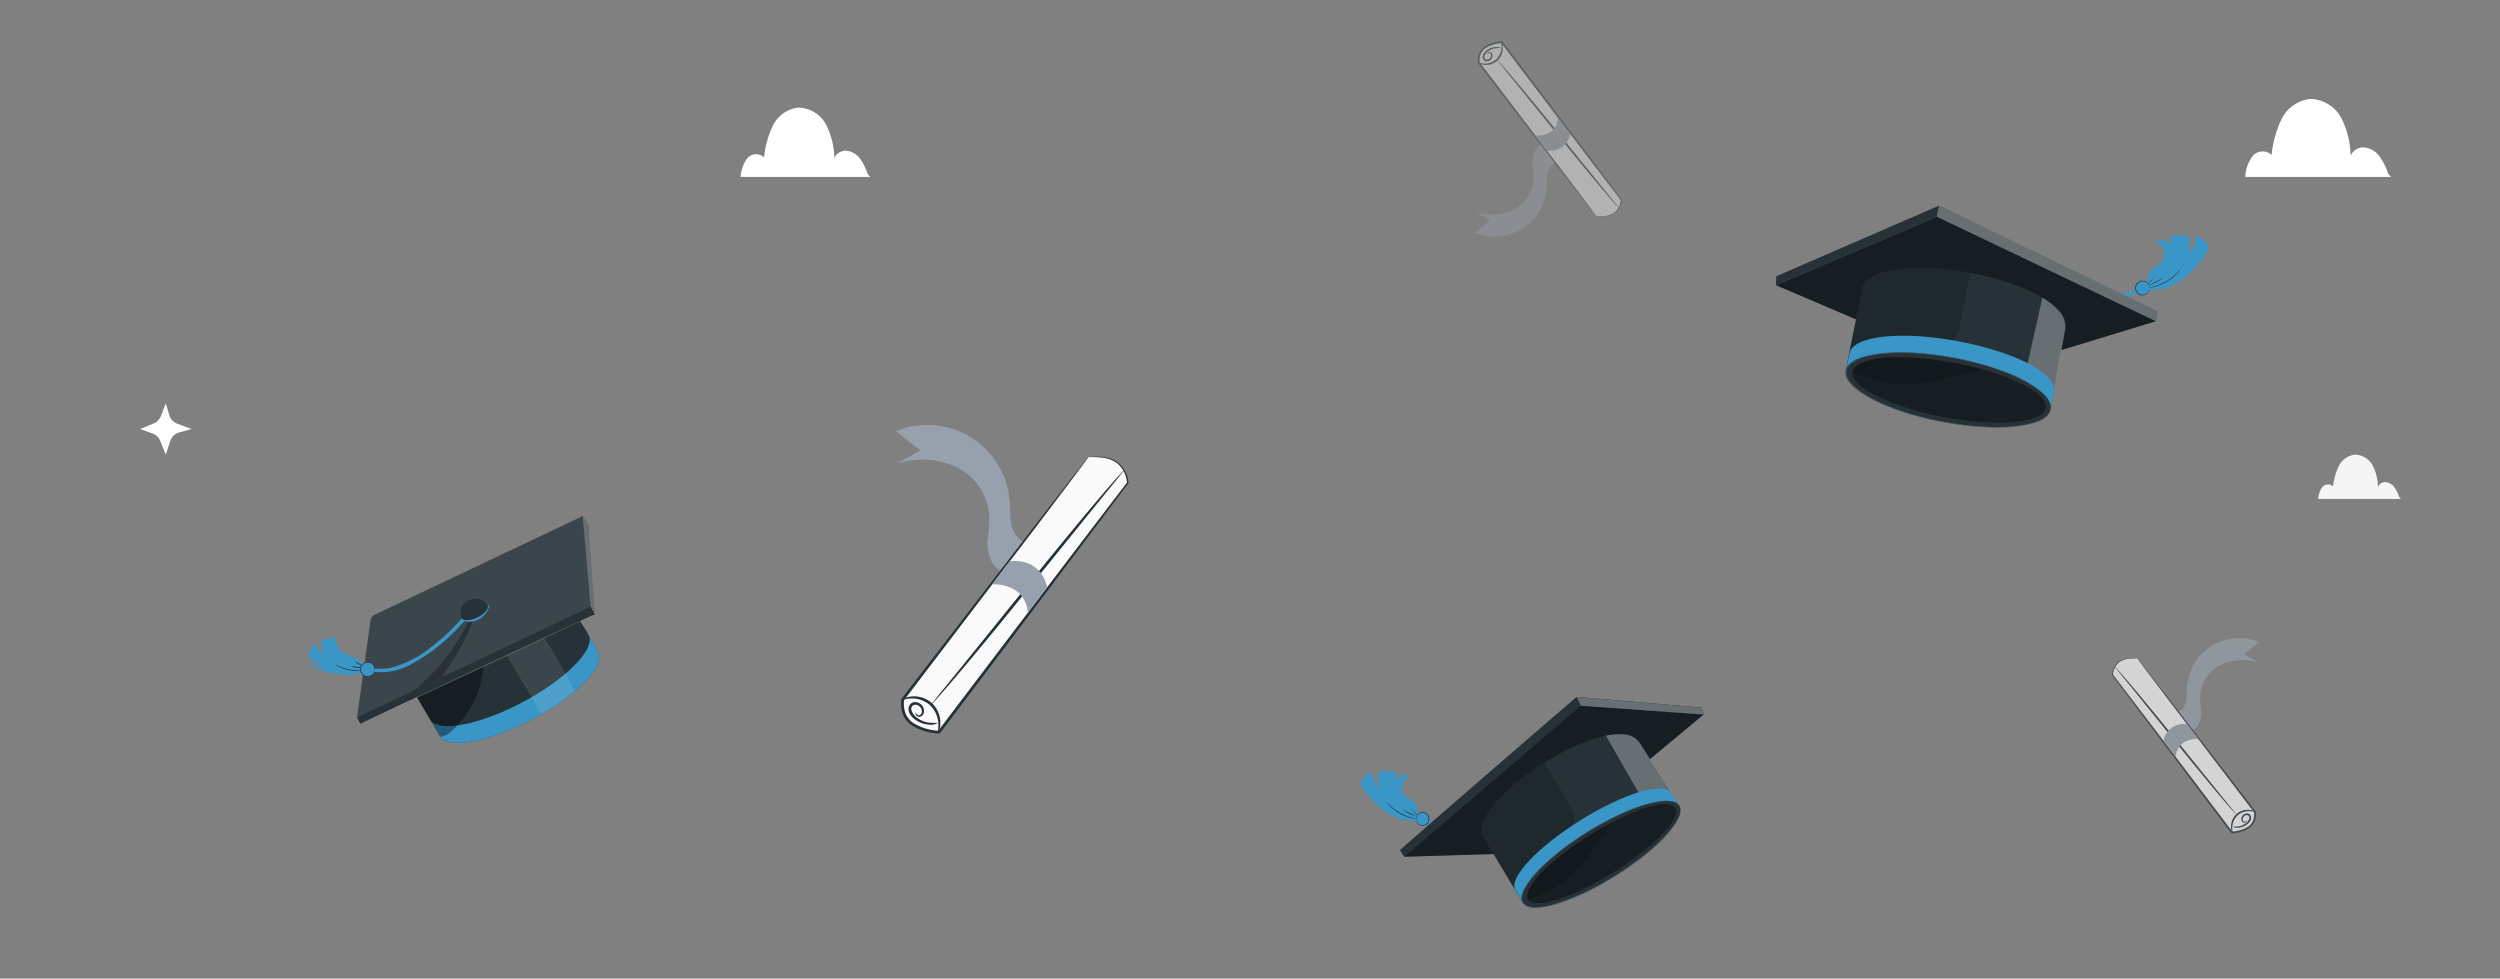 <svg xmlns="http://www.w3.org/2000/svg" xmlns:xlink="http://www.w3.org/1999/xlink" width="373" height="146" viewBox="0 0 373 146">
  <rect x="0" y="0" width="373" height="146" fill="#808080" stroke="none"/>
  <defs>
    <clipPath id="clip-path">
      <rect id="Rectangle_24425" data-name="Rectangle 24425" width="373" height="146" transform="translate(981 72)" fill="none" stroke="#707070" stroke-width="1"/>
    </clipPath>
    <clipPath id="clip-path-2">
      <rect id="Rectangle_24373" data-name="Rectangle 24373" width="43.387" height="33.837" fill="none"/>
    </clipPath>
    <clipPath id="clip-path-4">
      <rect id="Rectangle_24366" data-name="Rectangle 24366" width="9.928" height="10.593" fill="none"/>
    </clipPath>
    <clipPath id="clip-path-5">
      <rect id="Rectangle_24367" data-name="Rectangle 24367" width="11.006" height="12.677" fill="none"/>
    </clipPath>
    <clipPath id="clip-path-6">
      <rect id="Rectangle_24368" data-name="Rectangle 24368" width="34.838" height="30.026" fill="none"/>
    </clipPath>
    <clipPath id="clip-path-7">
      <rect id="Rectangle_24369" data-name="Rectangle 24369" width="1.799" height="14.658" fill="none"/>
    </clipPath>
    <clipPath id="clip-path-8">
      <rect id="Rectangle_24370" data-name="Rectangle 24370" width="34.75" height="16.222" fill="none"/>
    </clipPath>
    <clipPath id="clip-path-9">
      <rect id="Rectangle_24371" data-name="Rectangle 24371" width="9.124" height="11.233" fill="none"/>
    </clipPath>
  </defs>
  <g id="Mask_Group_162619" data-name="Mask Group 162619" transform="translate(-981 -72)" clip-path="url(#clip-path)">
    <g id="Group_170562" data-name="Group 170562" transform="translate(479.583 53.223)">
      <g id="Background_Complete" data-name="Background Complete" transform="translate(480.974 28.133)">
        <g id="Group_151835" data-name="Group 151835" transform="translate(355.43 5.401)">
          <g id="Group_151834" data-name="Group 151834">
            <g id="Group_151833" data-name="Group 151833">
              <g id="Group_151832" data-name="Group 151832">
                <path id="Path_114215" data-name="Path 114215" d="M388.648,156.813a10,10,0,0,0-1.178-2.444,3.372,3.372,0,0,0-2.218-1.443,2.061,2.061,0,0,0-2.192,1.234,12.811,12.811,0,0,0-1.372-5.6,5.369,5.369,0,0,0-4.712-2.882,5.514,5.514,0,0,0-4.256,3.077,16.272,16.272,0,0,0-1.452,5.261,1.977,1.977,0,0,0-2.875.241,5.722,5.722,0,0,0-1.058,3.059H389.1Z" transform="translate(-367.335 -145.671)" fill="#fff"/>
              </g>
            </g>
          </g>
        </g>
        <g id="Group_151843" data-name="Group 151843" transform="translate(130.947 6.697)">
          <g id="Group_151842" data-name="Group 151842">
            <g id="Group_151841" data-name="Group 151841">
              <g id="Group_151840" data-name="Group 151840">
                <path id="Path_114217" data-name="Path 114217" d="M326.4,67.9a8.889,8.889,0,0,0-1.047-2.172,3,3,0,0,0-1.972-1.282,1.832,1.832,0,0,0-1.948,1.1,11.39,11.39,0,0,0-1.219-4.978A4.771,4.771,0,0,0,316.023,58a4.9,4.9,0,0,0-3.783,2.734,14.457,14.457,0,0,0-1.29,4.676,1.757,1.757,0,0,0-2.555.214,5.087,5.087,0,0,0-.941,2.719H326.8Z" transform="translate(-307.455 -57.998)" fill="#fff"/>
              </g>
            </g>
          </g>
        </g>
        <g id="Group_151847" data-name="Group 151847" transform="translate(0 62.09)">
          <g id="Group_151846" data-name="Group 151846">
            <g id="Group_151845" data-name="Group 151845">
              <g id="Group_151844" data-name="Group 151844">
                <path id="Path_114218" data-name="Path 114218" d="M366.921,416.84a8.889,8.889,0,0,0-1.047-2.172,3,3,0,0,0-1.972-1.283,1.832,1.832,0,0,0-1.948,1.1,11.388,11.388,0,0,0-1.219-4.977,4.771,4.771,0,0,0-4.187-2.561,4.9,4.9,0,0,0-3.783,2.734,14.459,14.459,0,0,0-1.29,4.676,1.757,1.757,0,0,0-2.555.214,5.086,5.086,0,0,0-.941,2.719h19.346Z" transform="translate(-347.978 -361.056)" fill="#fff"/>
              </g>
            </g>
          </g>
        </g>
        <g id="Group_151855" data-name="Group 151855" transform="translate(358.314 45.474)">
          <g id="Group_151854" data-name="Group 151854">
            <g id="Group_151853" data-name="Group 151853">
              <g id="Group_151852" data-name="Group 151852">
                <path id="Path_114220" data-name="Path 114220" d="M447.257,231.112a5.668,5.668,0,0,0-.669-1.387,1.914,1.914,0,0,0-1.259-.819,1.17,1.17,0,0,0-1.244.7,7.271,7.271,0,0,0-.779-3.177,3.046,3.046,0,0,0-2.673-1.635,3.128,3.128,0,0,0-2.415,1.746,9.229,9.229,0,0,0-.824,2.985,1.122,1.122,0,0,0-1.631.137,3.248,3.248,0,0,0-.6,1.736h12.351Z" transform="translate(-427.164 -211.79)" fill="#f5f5f5"/>
              </g>
            </g>
          </g>
        </g>
        <path id="Path_123618" data-name="Path 123618" d="M371.5,366.949l2.128.8-1.848.524a1.928,1.928,0,0,0-1.306,1.254l-.669,2.044-.822-2.05a1.927,1.927,0,0,0-1.131-1.093l-1.869-.679,2.025-.832a1.925,1.925,0,0,0,1.066-1.09l.732-1.9.525,1.767A1.926,1.926,0,0,0,371.5,366.949Z" transform="translate(-324.627 -313.098)" fill="#fff"/>
      </g>
      <g id="Graduation_Hats" data-name="Graduation Hats" transform="translate(688.392 39.449)">
        <g id="Group_151975" data-name="Group 151975" transform="translate(77.978 10)">
          <g id="Group_151894" data-name="Group 151894" transform="translate(51.209 4.393)">
            <path id="Path_114234" data-name="Path 114234" d="M388.509,290.084a3.255,3.255,0,0,0-1.779-1.354,2.883,2.883,0,0,1-1,2.434,6.2,6.2,0,0,0-.013-2,.745.745,0,0,0-.2-.461.764.764,0,0,0-.527-.117,10.738,10.738,0,0,0-2.243.314,3.52,3.52,0,0,1-.445,3.244,13.943,13.943,0,0,1-1.759,1.688,2.8,2.8,0,0,0-1.031,2.125l.268.821a7.829,7.829,0,0,0,5.1-1.708,16.152,16.152,0,0,0,3.615-4.1.9.9,0,0,0,.177-.4A.806.806,0,0,0,388.509,290.084Z" transform="translate(-375.261 -288.583)" fill="#3a96c7"/>
            <g id="Group_151890" data-name="Group 151890" transform="translate(0 6.818)">
              <g id="Group_151887" data-name="Group 151887" transform="translate(0 0.822)">
                <path id="Path_114235" data-name="Path 114235" d="M361.793,327.49c.041.054-.107.253-.415.5a4.832,4.832,0,0,1-2.855.973c-.393,0-.631-.072-.631-.14,0-.148.92-.237,1.972-.6S361.7,327.373,361.793,327.49Z" transform="translate(-357.892 -327.473)" fill="#3a96c7"/>
              </g>
              <g id="Group_151889" data-name="Group 151889" transform="translate(2.409)">
                <path id="Path_114236" data-name="Path 114236" d="M372.5,324.722a1.048,1.048,0,1,1-.882-1.192A1.048,1.048,0,0,1,372.5,324.722Z" transform="translate(-370.36 -323.474)" fill="#3a96c7"/>
                <g id="Group_151888" data-name="Group 151888">
                  <path id="Path_114237" data-name="Path 114237" d="M372.291,324.538c-.01,0,.006-.094-.015-.256a1.046,1.046,0,0,0-.3-.6,1,1,0,1,0-.238,1.591,1.047,1.047,0,0,0,.461-.49c.067-.15.078-.243.089-.241s0,.024,0,.068a.806.806,0,0,1-.049.188,1.043,1.043,0,0,1-.463.539,1.085,1.085,0,0,1-1.493-.438,1.089,1.089,0,0,1,.192-1.284,1.085,1.085,0,0,1,1.555.017,1.044,1.044,0,0,1,.286.651.806.806,0,0,1-.008.194C372.3,324.516,372.294,324.539,372.291,324.538Z" transform="translate(-370.155 -323.29)" fill="#263238"/>
                </g>
              </g>
            </g>
            <g id="Group_151891" data-name="Group 151891" transform="translate(4.469 6.359)">
              <path id="Path_114238" data-name="Path 114238" d="M382.819,320.955a9.449,9.449,0,0,1-2.178,1.158,35.412,35.412,0,0,1,2.178-1.158Z" transform="translate(-380.641 -320.954)" fill="#263238"/>
            </g>
            <g id="Group_151892" data-name="Group 151892" transform="translate(4.491 5.05)">
              <path id="Path_114239" data-name="Path 114239" d="M385.49,314.292a.935.935,0,0,1-.123.185,5.089,5.089,0,0,1-.39.464,7.016,7.016,0,0,1-3.408,2.007,5.126,5.126,0,0,1-.6.116.915.915,0,0,1-.222.018c0-.018.31-.065.8-.2a7.74,7.74,0,0,0,3.375-1.987C385.283,314.531,385.475,314.28,385.49,314.292Z" transform="translate(-380.752 -314.291)" fill="#263238"/>
            </g>
            <g id="Group_151893" data-name="Group 151893" transform="translate(4.333 5.768)">
              <path id="Path_114240" data-name="Path 114240" d="M381.254,317.948a42.465,42.465,0,0,1-1.305,1.6,5.993,5.993,0,0,1,1.305-1.6Z" transform="translate(-379.948 -317.947)" fill="#263238"/>
            </g>
            <path id="Path_114241" data-name="Path 114241" d="M383.317,293.68a2.826,2.826,0,0,0-.882-1.231,1.439,1.439,0,0,0-.6-.34,1.76,1.76,0,0,0-1.145.289,1.929,1.929,0,0,1,.716,3.174c-.367.37-.869.578-1.252.931a2.2,2.2,0,0,0-.636,2.069l3.658-3.415A1.75,1.75,0,0,0,383.317,293.68Z" transform="translate(-375.226 -291.399)" fill="#3a96c7"/>
          </g>
          <g id="Group_151899" data-name="Group 151899" transform="translate(0)">
            <path id="Path_114242" data-name="Path 114242" d="M97.209,284.9l24.027-10.2L153.9,290.285l-15.893,4.852-25.452-3.684Z" transform="translate(-97.209 -273.034)" fill="#263238"/>
            <g id="Group_151895" data-name="Group 151895">
              <path id="Path_114243" data-name="Path 114243" d="M97.276,276.765l-.067,1.318,24.027-10.2.339-1.666Z" transform="translate(-97.209 -266.221)" fill="#263238"/>
              <path id="Path_114244" data-name="Path 114244" d="M252.183,283.472l.293-1.44-32.618-15.811-.339,1.666Z" transform="translate(-195.492 -266.221)" fill="#263238"/>
              <path id="Path_114245" data-name="Path 114245" d="M252.183,283.472l.293-1.44-32.618-15.811-.339,1.666Z" transform="translate(-195.492 -266.221)" fill="#fff" opacity="0.3"/>
            </g>
            <path id="Path_114246" data-name="Path 114246" d="M97.209,284.9l24.027-10.2L153.9,290.285l-15.893,4.852-25.452-3.684Z" transform="translate(-97.209 -273.034)" opacity="0.4"/>
            <g id="Group_151896" data-name="Group 151896" transform="translate(10.469 7.18)">
              <path id="Path_114247" data-name="Path 114247" d="M150.5,340.833l2.46-12.1,30.2,6.141-2.14,12.033Z" transform="translate(-150.502 -323.634)" fill="#263238"/>
              <ellipse id="Ellipse_2855" data-name="Ellipse 2855" cx="5.201" cy="15.412" rx="5.201" ry="15.412" transform="matrix(0.185, -0.983, 0.983, 0.185, 1.482, 10.222)" fill="#263238"/>
            </g>
            <path id="Path_114248" data-name="Path 114248" d="M287.828,336.148,284.923,349l4.085,3.986,2.155-11.688a3.559,3.559,0,0,0-.849-3.111A10.193,10.193,0,0,0,287.828,336.148Z" transform="translate(-248.048 -322.411)" fill="#fff" opacity="0.3"/>
            <path id="Path_114249" data-name="Path 114249" d="M150.534,328.6l2.421-11.909a1.75,1.75,0,0,1,.023-.178c.532-2.823,7.743-3.834,16.108-2.259l-1.688,8.3a4.445,4.445,0,0,1-4.859,3.53,33.694,33.694,0,0,0-6.325-.239c-5.221.5-5.68,2.753-5.68,2.753" transform="translate(-140.059 -304.225)" opacity="0.2"/>
            <path id="Path_114250" data-name="Path 114250" d="M316.5,359.941" transform="translate(-273.425 -341.53)" opacity="0.2"/>
            <path id="Path_114251" data-name="Path 114251" d="M181.351,373.349c-.077.411-.444,2.455-.475,2.545-.887,2.569-8.471.858-15.586-.482-7.158-1.348-13.738-2.84-15-5.226,0,0,.5-2.119.578-2.517.5-2.632,7.785-3.376,16.216-1.789S181.847,370.717,181.351,373.349Z" transform="translate(-139.864 -345.637)" fill="#3a96c7"/>
            <g id="Group_151898" data-name="Group 151898" transform="translate(10.389 20.749)">
              <path id="Path_114252" data-name="Path 114252" d="M180.7,386.271c-.5,2.632-7.784,3.417-16.216,1.829s-14.865-5.009-14.369-7.64,7.733-3.478,16.164-1.891S181.2,383.639,180.7,386.271Z" transform="translate(-150.092 -376.604)" fill="#263238"/>
              <g id="Group_151897" data-name="Group 151897" transform="translate(0.087 1.143)">
                <path id="Path_114253" data-name="Path 114253" d="M181.194,386.214a1.975,1.975,0,0,0-.037-.689,3.58,3.58,0,0,0-1.085-1.639,19.092,19.092,0,0,0-6.413-3.482,42.479,42.479,0,0,0-4.867-1.423,48.944,48.944,0,0,0-5.738-.976,35.757,35.757,0,0,0-6.421-.166,16.453,16.453,0,0,0-3.343.56,6.394,6.394,0,0,0-1.581.684,3.774,3.774,0,0,0-.352.251,2.627,2.627,0,0,0-.306.3,1.658,1.658,0,0,0-.387.757,2.1,2.1,0,0,0,.467,1.608,6.327,6.327,0,0,0,1.218,1.219,16.213,16.213,0,0,0,2.907,1.745,35.62,35.62,0,0,0,6.04,2.188,49.563,49.563,0,0,0,5.7,1.184,43.98,43.98,0,0,0,5.05.469,19.313,19.313,0,0,0,7.249-.845,3.543,3.543,0,0,0,1.615-1.119,1.956,1.956,0,0,0,.285-.628s-.013.059-.042.173a.966.966,0,0,1-.077.2,1.418,1.418,0,0,1-.149.263A3.53,3.53,0,0,1,179.309,388a19.177,19.177,0,0,1-7.266.88,43.679,43.679,0,0,1-5.06-.457,49.32,49.32,0,0,1-5.712-1.177,35.578,35.578,0,0,1-6.059-2.188,16.257,16.257,0,0,1-2.926-1.756,6.414,6.414,0,0,1-1.238-1.239,2.8,2.8,0,0,1-.416-.789,1.793,1.793,0,0,1-.069-.9,1.761,1.761,0,0,1,.409-.8,2.722,2.722,0,0,1,.319-.316,3.865,3.865,0,0,1,.363-.258,6.487,6.487,0,0,1,1.607-.7,16.516,16.516,0,0,1,3.365-.562,35.708,35.708,0,0,1,6.439.172,48.769,48.769,0,0,1,5.747.987,42.19,42.19,0,0,1,4.873,1.437,18.961,18.961,0,0,1,6.416,3.521,3.565,3.565,0,0,1,1.077,1.663,1.408,1.408,0,0,1,.042.3.962.962,0,0,1,0,.218C181.2,386.155,181.194,386.214,181.194,386.214Z" transform="translate(-150.535 -377.663)" fill="#455a64"/>
              </g>
              <ellipse id="Ellipse_2856" data-name="Ellipse 2856" cx="4.119" cy="14.663" rx="4.119" ry="14.663" transform="matrix(0.185, -0.983, 0.983, 0.185, 0.287, 8.096)" opacity="0.4"/>
              <path id="Path_114254" data-name="Path 114254" d="M155.435,383.519a22.4,22.4,0,0,0,6.39,1.836c3.991.6,12.916-2.213,12.916-2.213S157.85,378.838,155.435,383.519Z" transform="translate(-154.385 -379.471)" opacity="0.2"/>
            </g>
          </g>
        </g>
        <g id="Group_151912" data-name="Group 151912" transform="translate(16 83.308)">
          <g id="Group_151908" data-name="Group 151908" transform="translate(0 11.023)">
            <path id="Path_114255" data-name="Path 114255" d="M242.97,165.2a3.008,3.008,0,0,1,1.618-1.285,2.664,2.664,0,0,0,.967,2.231,5.722,5.722,0,0,1-.027-1.849.687.687,0,0,1,.18-.43.706.706,0,0,1,.484-.118,9.931,9.931,0,0,1,2.079.247,3.253,3.253,0,0,0,.473,2.989A12.889,12.889,0,0,0,250.4,168.5a2.59,2.59,0,0,1,.994,1.944l-.232.764a7.235,7.235,0,0,1-4.744-1.481A14.926,14.926,0,0,1,243,166.014a.833.833,0,0,1-.171-.364A.744.744,0,0,1,242.97,165.2Z" transform="translate(-242.827 -163.743)" fill="#3a96c7"/>
            <g id="Group_151904" data-name="Group 151904" transform="translate(8.279 6.173)">
              <g id="Group_151901" data-name="Group 151901" transform="translate(0.611 0.767)">
                <path id="Path_114256" data-name="Path 114256" d="M284.534,196.316c.1-.127.835.293,1.809.6s1.816.4,1.821.558c0,.074-.218.151-.583.171a4.276,4.276,0,0,1-2.669-.848C284.625,196.566,284.49,196.376,284.534,196.316Z" transform="translate(-284.526 -196.293)" fill="#3a96c7"/>
              </g>
              <g id="Group_151903" data-name="Group 151903">
                <path id="Path_114257" data-name="Path 114257" d="M281.759,194.056a.969.969,0,1,0,.792-1.118A.969.969,0,0,0,281.759,194.056Z" transform="translate(-281.726 -192.875)" fill="#3a96c7"/>
                <g id="Group_151902" data-name="Group 151902">
                  <path id="Path_114258" data-name="Path 114258" d="M281.691,193.875s-.01-.02-.019-.06a.72.72,0,0,1-.013-.18.965.965,0,0,1,.251-.61,1,1,0,0,1,.918-.316,1.017,1.017,0,0,1,.322,1.889,1,1,0,0,1-.971.006.966.966,0,0,1-.439-.493.72.72,0,0,1-.047-.174c-.006-.041-.006-.062,0-.063s.024.083.089.219a.968.968,0,0,0,.435.441.921.921,0,1,0-.248-1.457.966.966,0,0,0-.265.56C281.686,193.788,281.7,193.874,281.691,193.875Z" transform="translate(-281.659 -192.694)" fill="#263238"/>
                </g>
              </g>
            </g>
            <g id="Group_151905" data-name="Group 151905" transform="translate(6.336 5.816)">
              <path id="Path_114259" data-name="Path 114259" d="M272.544,191.022a23.206,23.206,0,0,1,2.034,1.029,7.863,7.863,0,0,1-2.034-1.029Z" transform="translate(-272.543 -191.02)" fill="#263238"/>
            </g>
            <g id="Group_151906" data-name="Group 151906" transform="translate(3.924 4.656)">
              <path id="Path_114260" data-name="Path 114260" d="M261.233,185.581c.015-.012.2.214.538.539a7.225,7.225,0,0,0,3.154,1.77c.453.12.742.159.74.178a.748.748,0,0,1-.206-.009,4.568,4.568,0,0,1-.553-.093,6.437,6.437,0,0,1-3.191-1.791,4.534,4.534,0,0,1-.368-.423A.719.719,0,0,1,261.233,185.581Z" transform="translate(-261.232 -185.581)" fill="#263238"/>
            </g>
            <g id="Group_151907" data-name="Group 151907" transform="translate(7.254 5.251)">
              <path id="Path_114261" data-name="Path 114261" d="M276.853,188.371a5.051,5.051,0,0,1,1.237,1.456,22.969,22.969,0,0,1-1.237-1.456Z" transform="translate(-276.852 -188.37)" fill="#263238"/>
            </g>
            <path id="Path_114262" data-name="Path 114262" d="M265.623,167.925a2.613,2.613,0,0,1,.792-1.155,1.334,1.334,0,0,1,.55-.326,1.628,1.628,0,0,1,1.064.245,1.783,1.783,0,0,0-.6,2.947c.346.335.814.517,1.174.837a2.033,2.033,0,0,1,.627,1.9l-3.446-3.086A1.618,1.618,0,0,1,265.623,167.925Z" transform="translate(-260.7 -165.85)" fill="#3a96c7"/>
          </g>
          <g id="Group_151911" data-name="Group 151911" transform="translate(5.918)">
            <path id="Path_114263" data-name="Path 114263" d="M293.4,140.128l-19.888.609,26.351-22.528,18.3,1.314-24.767,20.6Z" transform="translate(-272.888 -116.893)" fill="#263238"/>
            <path id="Path_114264" data-name="Path 114264" d="M296.93,112.04c-.236.15-26.356,22.742-26.347,22.86a8.215,8.215,0,0,0,.625.983l44.655-21.213-.3-1.029Z" transform="translate(-270.583 -112.04)" fill="#263238"/>
            <path id="Path_114265" data-name="Path 114265" d="M293.4,140.128l-19.888.609,26.351-22.528,18.3,1.314-24.767,20.6Z" transform="translate(-272.888 -116.893)" opacity="0.4"/>
            <path id="Path_114266" data-name="Path 114266" d="M394.785,113.355l-.629-1.315,18.632,1.6.3,1.029Z" transform="translate(-367.81 -112.04)" fill="#263238"/>
            <path id="Path_114267" data-name="Path 114267" d="M394.785,113.355l-.629-1.315,18.632,1.6.3,1.029Z" transform="translate(-367.81 -112.04)" fill="#fff" opacity="0.3"/>
            <g id="Group_151910" data-name="Group 151910" transform="translate(9.954 2.606)">
              <path id="Path_114268" data-name="Path 114268" d="M334.276,167.4l-5.62-9.332,23.3-14.03,5.789,9.1Z" transform="translate(-326.229 -139.825)" fill="#263238"/>
              <ellipse id="Ellipse_2857" data-name="Ellipse 2857" cx="13.599" cy="4.589" rx="13.599" ry="4.589" transform="matrix(0.849, -0.528, 0.528, 0.849, 0, 14.366)" fill="#263238"/>
              <path id="Path_114269" data-name="Path 114269" d="M414.6,138.4l5.783,10.09,5.034.154-5.573-8.884a3.141,3.141,0,0,0-2.408-1.516A9,9,0,0,0,414.6,138.4Z" transform="translate(-393.847 -135.228)" fill="#fff" opacity="0.3"/>
              <path id="Path_114270" data-name="Path 114270" d="M333.349,178.337l-5.532-9.186c-.032-.042-.063-.085-.091-.13-1.339-2.152,2.746-7.113,9.123-11.08l3.857,6.4a3.922,3.922,0,0,1-1.053,5.194,29.732,29.732,0,0,0-4.255,3.619c-3.1,3.438-2.049,5.179-2.049,5.179" transform="translate(-325.297 -150.761)" opacity="0.2"/>
              <path id="Path_114271" data-name="Path 114271" d="M437.738,144.157" transform="translate(-412.054 -139.916)" opacity="0.2"/>
              <path id="Path_114272" data-name="Path 114272" d="M373.914,176.821c.177.284,1.066,1.685,1.1,1.756.838,2.01-5.1,5.446-10.522,8.823-5.456,3.4-10.611,6.374-12.76,5.724,0,0-.921-1.531-1.091-1.806-1.13-1.818,3.334-6.5,9.76-10.5S372.785,175,373.914,176.821Z" transform="translate(-343.384 -165.059)" fill="#3a96c7"/>
              <path id="Path_114273" data-name="Path 114273" d="M379.18,185.494c1.13,1.818-3.232,6.531-9.658,10.533S356.97,201.8,355.84,199.98s3.164-6.537,9.59-10.538S378.05,183.675,379.18,185.494Z" transform="translate(-347.475 -171.876)" fill="#263238"/>
              <g id="Group_151909" data-name="Group 151909" transform="translate(8.134 12.885)">
                <path id="Path_114274" data-name="Path 114274" d="M378.988,185.435a1.471,1.471,0,0,0-.443-.4,2.372,2.372,0,0,0-.689-.235,4.855,4.855,0,0,0-1-.054,18.5,18.5,0,0,0-6.111,1.752,45.4,45.4,0,0,0-8.187,4.751,35.172,35.172,0,0,0-4.272,3.607,16.028,16.028,0,0,0-1.9,2.257,6.039,6.039,0,0,0-.7,1.325,2.535,2.535,0,0,0-.156.73,1.137,1.137,0,0,0,.715,1.178,2.382,2.382,0,0,0,.721.191,5.911,5.911,0,0,0,1.5-.034,15.924,15.924,0,0,0,2.866-.7,35.039,35.039,0,0,0,5.125-2.238,48.056,48.056,0,0,0,4.348-2.6,42.656,42.656,0,0,0,3.541-2.635,18.724,18.724,0,0,0,4.307-4.677,4.836,4.836,0,0,0,.4-.914,2.365,2.365,0,0,0,.1-.721,1.462,1.462,0,0,0-.164-.576s.027.045.075.135a1.337,1.337,0,0,1,.112.439,2.35,2.35,0,0,1-.089.732,4.8,4.8,0,0,1-.394.926,18.533,18.533,0,0,1-4.294,4.717,42.275,42.275,0,0,1-3.54,2.651,47.7,47.7,0,0,1-4.351,2.614,34.975,34.975,0,0,1-5.138,2.251,15.989,15.989,0,0,1-2.886.71,6.008,6.008,0,0,1-1.527.035,2.494,2.494,0,0,1-.753-.2,1.247,1.247,0,0,1-.779-1.283,2.639,2.639,0,0,1,.162-.762,6.15,6.15,0,0,1,.712-1.35,16.125,16.125,0,0,1,1.914-2.272,35.127,35.127,0,0,1,4.289-3.613,45.058,45.058,0,0,1,8.216-4.74,18.312,18.312,0,0,1,6.141-1.723,4.827,4.827,0,0,1,1,.064,2.359,2.359,0,0,1,.694.248,1.343,1.343,0,0,1,.344.3C378.96,185.391,378.988,185.435,378.988,185.435Z" transform="translate(-355.421 -184.698)" fill="#455a64"/>
              </g>
              <ellipse id="Ellipse_2858" data-name="Ellipse 2858" cx="12.938" cy="3.293" rx="12.938" ry="3.293" transform="matrix(0.849, -0.529, 0.529, 0.849, 7.405, 24.825)" opacity="0.4"/>
              <path id="Path_114275" data-name="Path 114275" d="M359.966,211.386a21.707,21.707,0,0,0,5.22-2.666c2.957-1.984,7.275-8.829,7.275-8.829S358.966,207.256,359.966,211.386Z" transform="translate(-350.822 -183.767)" opacity="0.2"/>
            </g>
          </g>
        </g>
        <g id="Group_170566" data-name="Group 170566" transform="translate(-140.975 56.328)">
          <g id="Group_170586" data-name="Group 170586" clip-path="url(#clip-path-2)">
            <g id="Group_170585" data-name="Group 170585">
              <g id="Group_170584" data-name="Group 170584" clip-path="url(#clip-path-2)">
                <path id="Path_123619" data-name="Path 123619" d="M8.057,101.634c.011.073-.439.222-1.2.314a10.089,10.089,0,0,1-1.337.067,12.255,12.255,0,0,1-1.635-.144,12.26,12.26,0,0,1-1.6-.376,10.068,10.068,0,0,1-1.249-.482c-.69-.325-1.071-.608-1.038-.673.075-.154,1.756.623,3.976.968,2.215.367,4.055.156,4.079.325" transform="translate(-0.001 -78.366)" fill="#3a96c7"/>
                <path id="Path_123620" data-name="Path 123620" d="M.2,85.129a2.591,2.591,0,0,1,.97-1.492,2.294,2.294,0,0,0,1.4,1.558,4.924,4.924,0,0,1-.527-1.5.591.591,0,0,1,.029-.4.608.608,0,0,1,.363-.229A8.543,8.543,0,0,1,4.2,82.7a2.8,2.8,0,0,0,1.2,2.312A11.1,11.1,0,0,0,7.17,85.8a2.23,2.23,0,0,1,1.342,1.316l.02.687a6.233,6.233,0,0,1-4.279.086,12.854,12.854,0,0,1-3.808-2.1.718.718,0,0,1-.239-.251.641.641,0,0,1-.01-.41" transform="translate(-0.131 -64.599)" fill="#3a96c7"/>
                <path id="Path_123621" data-name="Path 123621" d="M28.859,102.342a5.363,5.363,0,0,1,.976.109,5.376,5.376,0,0,1,.966.175,3.553,3.553,0,0,1-.983-.062,3.557,3.557,0,0,1-.96-.222" transform="translate(-22.543 -79.938)" fill="#263238"/>
                <path id="Path_123622" data-name="Path 123622" d="M18.409,101.043c.011-.016.224.116.589.287a6.3,6.3,0,0,0,3.056.583c.4-.024.65-.069.653-.05a.528.528,0,0,1-.17.052,3.762,3.762,0,0,1-.477.078,5.487,5.487,0,0,1-3.1-.592,3.747,3.747,0,0,1-.415-.248c-.094-.065-.143-.1-.139-.111" transform="translate(-14.38 -78.929)" fill="#263238"/>
                <path id="Path_123623" data-name="Path 123623" d="M31.582,99.1a3.9,3.9,0,0,1,1.408.851,4.113,4.113,0,0,1-.717-.4,4.121,4.121,0,0,1-.69-.448" transform="translate(-24.67 -77.409)" fill="#263238"/>
                <path id="Path_123624" data-name="Path 123624" d="M100.043,68.288a1.379,1.379,0,0,0-.118-.186c-.06-.718-3.964-6.74-3.964-6.74L72.743,74.474l3.816,6.447.016-.009c1.361,1.8,7.338.655,13.644-2.67,6.513-3.434,10.911-7.891,9.823-9.954" transform="translate(-56.823 -47.934)" fill="#263238"/>
                <path id="Path_123625" data-name="Path 123625" d="M108.37,83.684c-.034-.065-.21-.537-.285-.7a16.913,16.913,0,0,0-1.1-1.92c1.088,2.063-3.43,6.634-9.943,10.068-6.3,3.32-12.264,4.469-13.637,2.677l1.486,2.51.016-.009c1.361,1.8,7.338.655,13.644-2.67,6.513-3.434,10.911-7.891,9.823-9.954" transform="translate(-65.149 -63.321)" fill="#3a96c7"/>
                <g id="Group_170568" data-name="Group 170568" transform="translate(16.215 22.321)" opacity="0.4">
                  <g id="Group_170567" data-name="Group 170567">
                    <g id="Group_170566-2" data-name="Group 170566" clip-path="url(#clip-path-4)">
                      <path id="Path_123626" data-name="Path 123626" d="M77.518,112.5l-3.428-5.8,9.928-4.718a14.166,14.166,0,0,1-4.984,9.929,2.264,2.264,0,0,1-1.4.664" transform="translate(-74.09 -101.991)"/>
                    </g>
                  </g>
                </g>
                <g id="Group_170571" data-name="Group 170571" transform="translate(28.73 16.858)" opacity="0.1">
                  <g id="Group_170570" data-name="Group 170570">
                    <g id="Group_170569" data-name="Group 170569" clip-path="url(#clip-path-5)">
                      <path id="Path_123627" data-name="Path 123627" d="M142.284,86.293a83.857,83.857,0,0,0-5.365-9.266L133.539,78.2l-2.261,1.277,5.577,9.469a8.022,8.022,0,0,0,.491.759,34.419,34.419,0,0,0,4.938-3.41" transform="translate(-131.278 -77.027)" fill="#fff"/>
                    </g>
                  </g>
                </g>
                <path id="Path_123628" data-name="Path 123628" d="M35.247,15.627l-2,14.4.494.955L68.709,14.659,67.743,1.222,66.909,0,35.933,14.693a1.219,1.219,0,0,0-.685.934" transform="translate(-25.972 -0.001)" fill="#263238"/>
                <g id="Group_170574" data-name="Group 170574" transform="translate(7.277)" opacity="0.1">
                  <g id="Group_170573" data-name="Group 170573">
                    <g id="Group_170572" data-name="Group 170572" clip-path="url(#clip-path-6)">
                      <path id="Path_123629" data-name="Path 123629" d="M33.249,30.026l2-14.4a1.22,1.22,0,0,1,.685-.934L66.909,0l1.178,13.52Z" transform="translate(-33.249)" fill="#fff"/>
                    </g>
                  </g>
                </g>
                <path id="Path_123630" data-name="Path 123630" d="M39.635,76.077a9.252,9.252,0,0,0,6.478-.972,25.145,25.145,0,0,0,5.581-4,32.32,32.32,0,0,0,2.692-2.791c.228-.266-.157-.655-.387-.387a31.089,31.089,0,0,1-4.8,4.556,16.237,16.237,0,0,1-5.763,3.057,7.446,7.446,0,0,1-3.656.01.274.274,0,0,0-.146.528" transform="translate(-30.809 -52.99)" fill="#3a96c7"/>
                <g id="Group_170577" data-name="Group 170577" transform="translate(40.937)" opacity="0.3">
                  <g id="Group_170576" data-name="Group 170576">
                    <g id="Group_170575" data-name="Group 170575" clip-path="url(#clip-path-7)">
                      <path id="Path_123631" data-name="Path 123631" d="M187.053,0l.834,1.221.965,13.438-.621-1.138Z" transform="translate(-187.053 0)" fill="#fff"/>
                    </g>
                  </g>
                </g>
                <g id="Group_170580" data-name="Group 170580" transform="translate(7.987 14.658)" opacity="0.3">
                  <g id="Group_170579" data-name="Group 170579">
                    <g id="Group_170578" data-name="Group 170578" clip-path="url(#clip-path-8)">
                      <path id="Path_123632" data-name="Path 123632" d="M71.243,66.978c.013.028-7.755,3.683-17.35,8.162s-17.386,8.088-17.4,8.059,7.754-3.682,17.352-8.163,17.385-8.087,17.4-8.059" transform="translate(-36.493 -66.978)" fill="#fff"/>
                    </g>
                  </g>
                </g>
                <g id="Group_170583" data-name="Group 170583" transform="translate(15.608 14.846)" opacity="0.3">
                  <g id="Group_170582" data-name="Group 170582">
                    <g id="Group_170581" data-name="Group 170581" clip-path="url(#clip-path-9)">
                      <path id="Path_123633" data-name="Path 123633" d="M80.439,67.837a5.114,5.114,0,0,0-1.319,1.783,28.558,28.558,0,0,1-7.8,9.45L75.6,77.05c1.307-1.793,4.171-6.245,4.84-9.213" transform="translate(-71.315 -67.837)"/>
                    </g>
                  </g>
                </g>
                <path id="Path_123634" data-name="Path 123634" d="M108.34,60.67c.07.021.065.333-.148.779a3.1,3.1,0,0,1-3.229,1.677c-.488-.083-.746-.258-.723-.327s.31-.05.746-.076a3.736,3.736,0,0,0,2.863-1.487c.271-.342.411-.594.491-.567" transform="translate(-81.426 -47.391)" fill="#3a96c7"/>
                <path id="Path_123635" data-name="Path 123635" d="M108.094,59.661c.231.488-.46,1.3-1.542,1.81s-2.147.531-2.377.043.46-1.3,1.542-1.81,2.147-.531,2.377-.043" transform="translate(-81.341 -46.328)" fill="#263238"/>
                <path id="Path_123636" data-name="Path 123636" d="M106.577,56.307a2.64,2.64,0,0,0-1.466.195,1.985,1.985,0,0,0-1.184,2.507l3.924-1.721a2.129,2.129,0,0,0-1.275-.98" transform="translate(-81.099 -43.954)" fill="#263238"/>
                <path id="Path_123637" data-name="Path 123637" d="M37.742,100.907a1.057,1.057,0,1,1-.867-1.217,1.057,1.057,0,0,1,.867,1.217" transform="translate(-27.843 -77.862)" fill="#3a96c7"/>
                <path id="Path_123638" data-name="Path 123638" d="M37.537,100.728c-.011,0,.006-.094-.012-.258a1.055,1.055,0,0,0-.29-.612,1.007,1.007,0,1,0-.267,1.593,1.054,1.054,0,0,0,.474-.483c.071-.149.085-.242.1-.24s0,.024,0,.068a.8.8,0,0,1-.052.189,1.051,1.051,0,0,1-.477.537,1.093,1.093,0,0,1-1.055,0,1.105,1.105,0,0,1,.345-2.055,1.093,1.093,0,0,1,1,.34,1.051,1.051,0,0,1,.276.663.792.792,0,0,1-.013.2c-.009.044-.015.067-.019.066" transform="translate(-27.637 -77.683)" fill="#263238"/>
              </g>
            </g>
          </g>
        </g>
      </g>
      <g id="Group_151930" data-name="Group 151930" transform="translate(655.164 133.321) rotate(-161)" style="mix-blend-mode: normal;isolation: isolate">
        <g id="Group_135561" data-name="Group 135561" transform="translate(9.41 26.23)">
          <path id="Path_104672" data-name="Path 104672" d="M0,2.988A3.738,3.738,0,0,1,2.258.248,3.735,3.735,0,0,1,5.779.706,5.893,5.893,0,0,1,7.722,3.918,31.974,31.974,0,0,0,8.765,7.592a8.761,8.761,0,0,0,6.965,4.994,12.051,12.051,0,0,0,8.429-2.395l-2.6,3.012,4.372,1.5a12.486,12.486,0,0,1-10.839,2.816A12.491,12.491,0,0,1,6.47,10.364c-.41-.96-.7-1.973-1.194-2.892A4.083,4.083,0,0,0,3.036,5.4,2.213,2.213,0,0,0,.375,6.438" transform="translate(0 0)" fill="#96a1ad"/>
        </g>
        <g id="Group_135573" data-name="Group 135573" transform="translate(0 0)">
          <g id="Group_135565" data-name="Group 135565" transform="translate(0)">
            <g id="Group_135562" data-name="Group 135562" transform="translate(0.116 0.206)">
              <path id="Path_104673" data-name="Path 104673" d="M6.807,46.413,21.214,3.2C20.559.25,18.23-.57,14.517.37L0,44.71C1.376,47.523,3.762,47.8,6.807,46.413Z" transform="translate(0 0)" fill="#fafafa"/>
            </g>
            <g id="Group_135564" data-name="Group 135564">
              <g id="Group_135563" data-name="Group 135563">
                <path id="Path_104674" data-name="Path 104674" d="M6.923,46.619a.442.442,0,0,1-.112.063l-.36.17a8.33,8.33,0,0,1-1.47.491A4.7,4.7,0,0,1,2.47,47.31a4.389,4.389,0,0,1-2.45-2.347L0,44.925l.014-.043c2.851-8.9,8.177-25.3,14.3-44.015l.117-.356L14.471.4l.111-.026a8.291,8.291,0,0,1,4.3-.147,3.639,3.639,0,0,1,1.795,1.207,4.79,4.79,0,0,1,.86,1.926l.012.055-.018.055L11.171,34.29c-1.307,3.837-2.357,6.922-3.091,9.075-.361,1.039-.644,1.852-.845,2.429-.094.258-.168.463-.226.622a.992.992,0,0,1-.087.2,1.244,1.244,0,0,1,.058-.229l.2-.647.79-2.474C8.675,41.1,9.689,38,10.949,34.133L21.135,3.34l-.006.11a4.379,4.379,0,0,0-.783-1.758A3.223,3.223,0,0,0,18.754.625a7.914,7.914,0,0,0-4.069.154l.148-.138L14.715,1C8.588,19.71,3.185,36.085.219,44.95l-.006-.081a4.225,4.225,0,0,0,2.31,2.283,4.652,4.652,0,0,0,2.433.08A14.862,14.862,0,0,0,6.923,46.619Z" fill="#263238"/>
              </g>
            </g>
          </g>
          <g id="Group_135567" data-name="Group 135567" transform="translate(14.711 0.475)">
            <g id="Group_135566" data-name="Group 135566" transform="translate(0 0)">
              <path id="Path_104675" data-name="Path 104675" d="M.069,0c.072,0,.059.524.36,1.272A4.054,4.054,0,0,0,2.5,3.465a4.061,4.061,0,0,0,3.019.017c.751-.292,1.127-.66,1.175-.606.035.024-.276.486-1.056.876a4.009,4.009,0,0,1-3.3.1A4.011,4.011,0,0,1,.15,1.37,2.114,2.114,0,0,1,.069,0Z" fill="#263238"/>
            </g>
          </g>
          <g id="Group_135569" data-name="Group 135569" transform="translate(15.223 1.008)">
            <g id="Group_135568" data-name="Group 135568" transform="translate(0 0)">
              <path id="Path_104676" data-name="Path 104676" d="M0,.822A2.269,2.269,0,0,1,1.335.107,3.835,3.835,0,0,1,3.009.079a3.715,3.715,0,0,1,.947.334,1.794,1.794,0,0,1,.819.787,1.084,1.084,0,0,1-.124,1.186,1.13,1.13,0,0,1-1.064.3,1.284,1.284,0,0,1-1.1-1.307A.763.763,0,0,1,2.9.792.564.564,0,0,1,3.441.83c.261.177.215.393.193.38-.032.009-.058-.151-.268-.235A.4.4,0,0,0,3.008,1a.525.525,0,0,0-.227.416.987.987,0,0,0,.872.9.755.755,0,0,0,.691-.2A.684.684,0,0,0,4.4,1.377,2.231,2.231,0,0,0,2.925.455,3.924,3.924,0,0,0,1.394.4,12.21,12.21,0,0,0,0,.822Z" fill="#263238"/>
            </g>
          </g>
          <g id="Group_135571" data-name="Group 135571" transform="translate(1.268 4.163)">
            <g id="Group_135570" data-name="Group 135570" transform="translate(0 0)">
              <path id="Path_104677" data-name="Path 104677" d="M0,42.342A1.882,1.882,0,0,1,.129,41.9c.116-.327.262-.738.441-1.242l1.665-4.545C3.648,32.222,5.567,26.938,7.686,21.1,9.81,15.234,11.772,9.936,13.254,6.125c.74-1.906,1.352-3.444,1.791-4.5.208-.492.378-.893.514-1.213A1.847,1.847,0,0,1,15.763,0a2,2,0,0,1-.128.443c-.116.327-.262.738-.44,1.241L13.531,6.229C12.117,10.12,10.2,15.4,8.079,21.243,5.956,27.108,3.994,32.405,2.512,36.217c-.74,1.906-1.352,3.444-1.791,4.5L.208,41.93A1.9,1.9,0,0,1,0,42.342Z" fill="#263238"/>
            </g>
          </g>
          <g id="Group_135572" data-name="Group 135572" transform="translate(6.447 21.742)">
            <path id="Path_104678" data-name="Path 104678" d="M7.865,2.267S3.359,4.205,1.453,0L0,4.546S2.024,8.44,6.53,6.372Z" transform="translate(0 0)" fill="#96a1ad"/>
          </g>
        </g>
      </g>
      <g id="Group_151976" data-name="Group 151976" transform="translate(815.992 117.918) rotate(-19)" opacity="0.686" style="mix-blend-mode: normal;isolation: isolate">
        <g id="Group_135561-2" data-name="Group 135561" transform="translate(5.955 2.197)">
          <path id="Path_104672-2" data-name="Path 104672" d="M0,9.371A2.365,2.365,0,0,0,1.429,11.1a2.364,2.364,0,0,0,2.228-.289A3.729,3.729,0,0,0,4.886,8.783a20.231,20.231,0,0,1,.66-2.325A5.544,5.544,0,0,1,9.953,3.3a7.625,7.625,0,0,1,5.333,1.515L13.639,2.908l2.767-.947A7.9,7.9,0,0,0,9.547.178,7.9,7.9,0,0,0,4.094,4.7c-.26.607-.443,1.248-.756,1.83A2.584,2.584,0,0,1,1.921,7.846,1.4,1.4,0,0,1,.237,7.187" transform="translate(0 0)" fill="#98a1ac"/>
        </g>
        <g id="Group_135573-2" data-name="Group 135573" transform="translate(0 0)">
          <g id="Group_135565-2" data-name="Group 135565" transform="translate(0)">
            <g id="Group_135562-2" data-name="Group 135562" transform="translate(0.074 0.043)">
              <path id="Path_104673-2" data-name="Path 104673" d="M4.307.514l9.117,27.344c-.414,1.866-1.888,2.385-4.238,1.79L0,1.591C.871-.189,2.38-.363,4.307.514Z" transform="translate(0 0)" fill="#fafafa"/>
            </g>
            <g id="Group_135564-2" data-name="Group 135564">
              <g id="Group_135563-2" data-name="Group 135563">
                <path id="Path_104674-2" data-name="Path 104674" d="M4.381.557A.28.28,0,0,0,4.31.517L4.082.409A5.271,5.271,0,0,0,3.152.1,2.973,2.973,0,0,0,1.563.12,2.777,2.777,0,0,0,.012,1.6L0,1.629l.009.027c1.8,5.633,5.175,16.01,9.052,27.851l.074.225.023.07.07.017a5.247,5.247,0,0,0,2.718.093,2.3,2.3,0,0,0,1.136-.764,3.031,3.031,0,0,0,.544-1.219l.008-.035-.011-.035L7.069,8.358,5.113,2.616,4.578,1.079,4.436.686A.627.627,0,0,0,4.381.557.787.787,0,0,0,4.417.7l.125.409.5,1.566L6.928,8.458l6.446,19.485,0-.07a2.771,2.771,0,0,1-.5,1.113,2.039,2.039,0,0,1-1.008.674,5.008,5.008,0,0,1-2.575-.1l.093.087-.074-.225C5.435,17.584,2.015,7.222.139,1.613l0,.051A2.674,2.674,0,0,1,1.6.22,2.944,2.944,0,0,1,3.136.169,9.4,9.4,0,0,1,4.381.557Z" transform="translate(0 0)" fill="#263238"/>
              </g>
            </g>
          </g>
          <g id="Group_135567-2" data-name="Group 135567" transform="translate(9.309 27.124)">
            <g id="Group_135566-2" data-name="Group 135566" transform="translate(0 0)">
              <path id="Path_104675-2" data-name="Path 104675" d="M.043,2.631c.046,0,.038-.332.228-.8A2.565,2.565,0,0,1,1.584.439,2.57,2.57,0,0,1,3.495.428c.475.185.713.418.743.383C4.26.8,4.064.5,3.57.257A2.537,2.537,0,0,0,1.479.2,2.538,2.538,0,0,0,.095,1.764,1.338,1.338,0,0,0,.043,2.631Z" transform="translate(0 0)" fill="#263238"/>
            </g>
          </g>
          <g id="Group_135569-2" data-name="Group 135569" transform="translate(9.633 27.7)">
            <g id="Group_135568-2" data-name="Group 135568" transform="translate(0 0)">
              <path id="Path_104676-2" data-name="Path 104676" d="M0,1.2a1.436,1.436,0,0,0,.844.452A2.427,2.427,0,0,0,1.9,1.668a2.35,2.35,0,0,0,.6-.211,1.135,1.135,0,0,0,.519-.5A.686.686,0,0,0,2.943.208.715.715,0,0,0,2.27.017a.812.812,0,0,0-.7.827.483.483,0,0,0,.261.373.357.357,0,0,0,.343-.024c.165-.112.136-.249.122-.24s-.037.1-.17.149A.251.251,0,0,1,1.9,1.086.332.332,0,0,1,1.76.823.625.625,0,0,1,2.312.256.478.478,0,0,1,2.749.38a.433.433,0,0,1,.033.467,1.412,1.412,0,0,1-.931.583,2.483,2.483,0,0,1-.969.037A7.726,7.726,0,0,1,0,1.2Z" fill="#263238"/>
            </g>
          </g>
          <g id="Group_135571-2" data-name="Group 135571" transform="translate(0.802 0.629)">
            <g id="Group_135570-2" data-name="Group 135570" transform="translate(0 0)">
              <path id="Path_104677-2" data-name="Path 104677" d="M0,0a1.191,1.191,0,0,0,.08.28l.279.786L1.414,3.942l3.449,9.5c1.344,3.712,2.585,7.064,3.523,9.476.468,1.206.855,2.179,1.133,2.847l.325.767a1.169,1.169,0,0,0,.13.261,1.263,1.263,0,0,0-.081-.28l-.278-.785L8.562,22.851l-3.45-9.5C3.769,9.64,2.527,6.288,1.59,3.876,1.121,2.67.734,1.7.457,1.028L.132.261A1.2,1.2,0,0,0,0,0Z" fill="#263238"/>
            </g>
          </g>
          <g id="Group_135572-2" data-name="Group 135572" transform="translate(4.08 11.884)">
            <path id="Path_104678-2" data-name="Path 104678" d="M4.977,2.98S2.125,1.754.919,4.415L0,1.538A3.013,3.013,0,0,1,4.132.383Z" transform="translate(0 0)" fill="#98a1ac"/>
          </g>
        </g>
      </g>
      <g id="Group_170565" data-name="Group 170565" transform="translate(743.919 50.144) rotate(161)" opacity="0.409" style="mix-blend-mode: normal;isolation: isolate">
        <g id="Group_135561-3" data-name="Group 135561" transform="translate(5.955 2.197)">
          <path id="Path_104672-3" data-name="Path 104672" d="M0,9.371A2.365,2.365,0,0,0,1.429,11.1a2.364,2.364,0,0,0,2.228-.289A3.729,3.729,0,0,0,4.886,8.783a20.231,20.231,0,0,1,.66-2.325A5.544,5.544,0,0,1,9.953,3.3a7.625,7.625,0,0,1,5.333,1.515L13.639,2.907l2.767-.947A7.9,7.9,0,0,0,9.547.178,7.9,7.9,0,0,0,4.094,4.7c-.26.607-.443,1.248-.756,1.83A2.584,2.584,0,0,1,1.921,7.846,1.4,1.4,0,0,1,.237,7.187" transform="translate(0)" fill="#98a1ac"/>
        </g>
        <g id="Group_135573-3" data-name="Group 135573" transform="translate(0 0)">
          <g id="Group_135565-3" data-name="Group 135565">
            <g id="Group_135562-3" data-name="Group 135562" transform="translate(0.074 0.043)">
              <path id="Path_104673-3" data-name="Path 104673" d="M4.307.514l9.117,27.344c-.414,1.866-1.888,2.385-4.238,1.79L0,1.591C.871-.188,2.38-.363,4.307.514Z" transform="translate(0)" fill="#fafafa"/>
            </g>
            <g id="Group_135564-3" data-name="Group 135564">
              <g id="Group_135563-3" data-name="Group 135563">
                <path id="Path_104674-3" data-name="Path 104674" d="M4.381.557A.28.28,0,0,0,4.31.517L4.082.409A5.271,5.271,0,0,0,3.152.1,2.973,2.973,0,0,0,1.563.12,2.777,2.777,0,0,0,.012,1.6L0,1.629l.009.027c1.8,5.633,5.174,16.01,9.051,27.851l.074.225.023.07.07.017a5.246,5.246,0,0,0,2.718.093,2.3,2.3,0,0,0,1.136-.764,3.031,3.031,0,0,0,.544-1.219l.008-.035-.011-.035L7.069,8.358,5.113,2.616,4.578,1.079,4.436.686A.627.627,0,0,0,4.381.557.787.787,0,0,0,4.417.7l.125.409.5,1.566L6.928,8.458l6.446,19.485,0-.07a2.771,2.771,0,0,1-.5,1.113,2.039,2.039,0,0,1-1.008.674,5.008,5.008,0,0,1-2.575-.1l.093.087-.074-.225C5.435,17.584,2.015,7.222.139,1.613l0,.051A2.674,2.674,0,0,1,1.6.22,2.944,2.944,0,0,1,3.136.169,9.4,9.4,0,0,1,4.381.557Z" fill="#263238"/>
              </g>
            </g>
          </g>
          <g id="Group_135567-3" data-name="Group 135567" transform="translate(9.309 27.124)">
            <g id="Group_135566-3" data-name="Group 135566" transform="translate(0 0)">
              <path id="Path_104675-3" data-name="Path 104675" d="M.043,2.631c.046,0,.038-.332.228-.8A2.565,2.565,0,0,1,1.584.439,2.57,2.57,0,0,1,3.495.428c.475.185.713.418.743.383C4.26.8,4.064.5,3.57.257A2.537,2.537,0,0,0,1.479.2,2.538,2.538,0,0,0,.095,1.764,1.338,1.338,0,0,0,.043,2.631Z" fill="#263238"/>
            </g>
          </g>
          <g id="Group_135569-3" data-name="Group 135569" transform="translate(9.633 27.7)">
            <g id="Group_135568-3" data-name="Group 135568" transform="translate(0 0)">
              <path id="Path_104676-3" data-name="Path 104676" d="M0,1.2a1.436,1.436,0,0,0,.844.452A2.427,2.427,0,0,0,1.9,1.668a2.35,2.35,0,0,0,.6-.211,1.135,1.135,0,0,0,.519-.5A.686.686,0,0,0,2.943.208.715.715,0,0,0,2.269.017a.812.812,0,0,0-.7.827.483.483,0,0,0,.261.373.357.357,0,0,0,.343-.024c.165-.112.136-.249.122-.24s-.037.1-.17.149A.251.251,0,0,1,1.9,1.086.332.332,0,0,1,1.76.823.625.625,0,0,1,2.312.256.478.478,0,0,1,2.749.38a.433.433,0,0,1,.033.467,1.412,1.412,0,0,1-.931.583,2.483,2.483,0,0,1-.969.037A7.726,7.726,0,0,1,0,1.2Z" fill="#263238"/>
            </g>
          </g>
          <g id="Group_135571-3" data-name="Group 135571" transform="translate(0.802 0.629)">
            <g id="Group_135570-3" data-name="Group 135570" transform="translate(0)">
              <path id="Path_104677-3" data-name="Path 104677" d="M0,0a1.191,1.191,0,0,0,.08.28l.279.786L1.414,3.942l3.449,9.5c1.344,3.712,2.585,7.064,3.523,9.476.468,1.206.855,2.179,1.133,2.847l.325.767a1.169,1.169,0,0,0,.13.261,1.263,1.263,0,0,0-.081-.28l-.278-.785L8.562,22.851l-3.45-9.5C3.769,9.64,2.527,6.288,1.59,3.876,1.121,2.67.734,1.7.457,1.028L.132.261A1.2,1.2,0,0,0,0,0Z" fill="#263238"/>
            </g>
          </g>
          <g id="Group_135572-3" data-name="Group 135572" transform="translate(4.08 11.884)">
            <path id="Path_104678-3" data-name="Path 104678" d="M4.977,2.98S2.125,1.754.919,4.415L0,1.538A3.013,3.013,0,0,1,4.132.383Z" transform="translate(0 0)" fill="#98a1ac"/>
          </g>
        </g>
      </g>
    </g>
  </g>
</svg>

